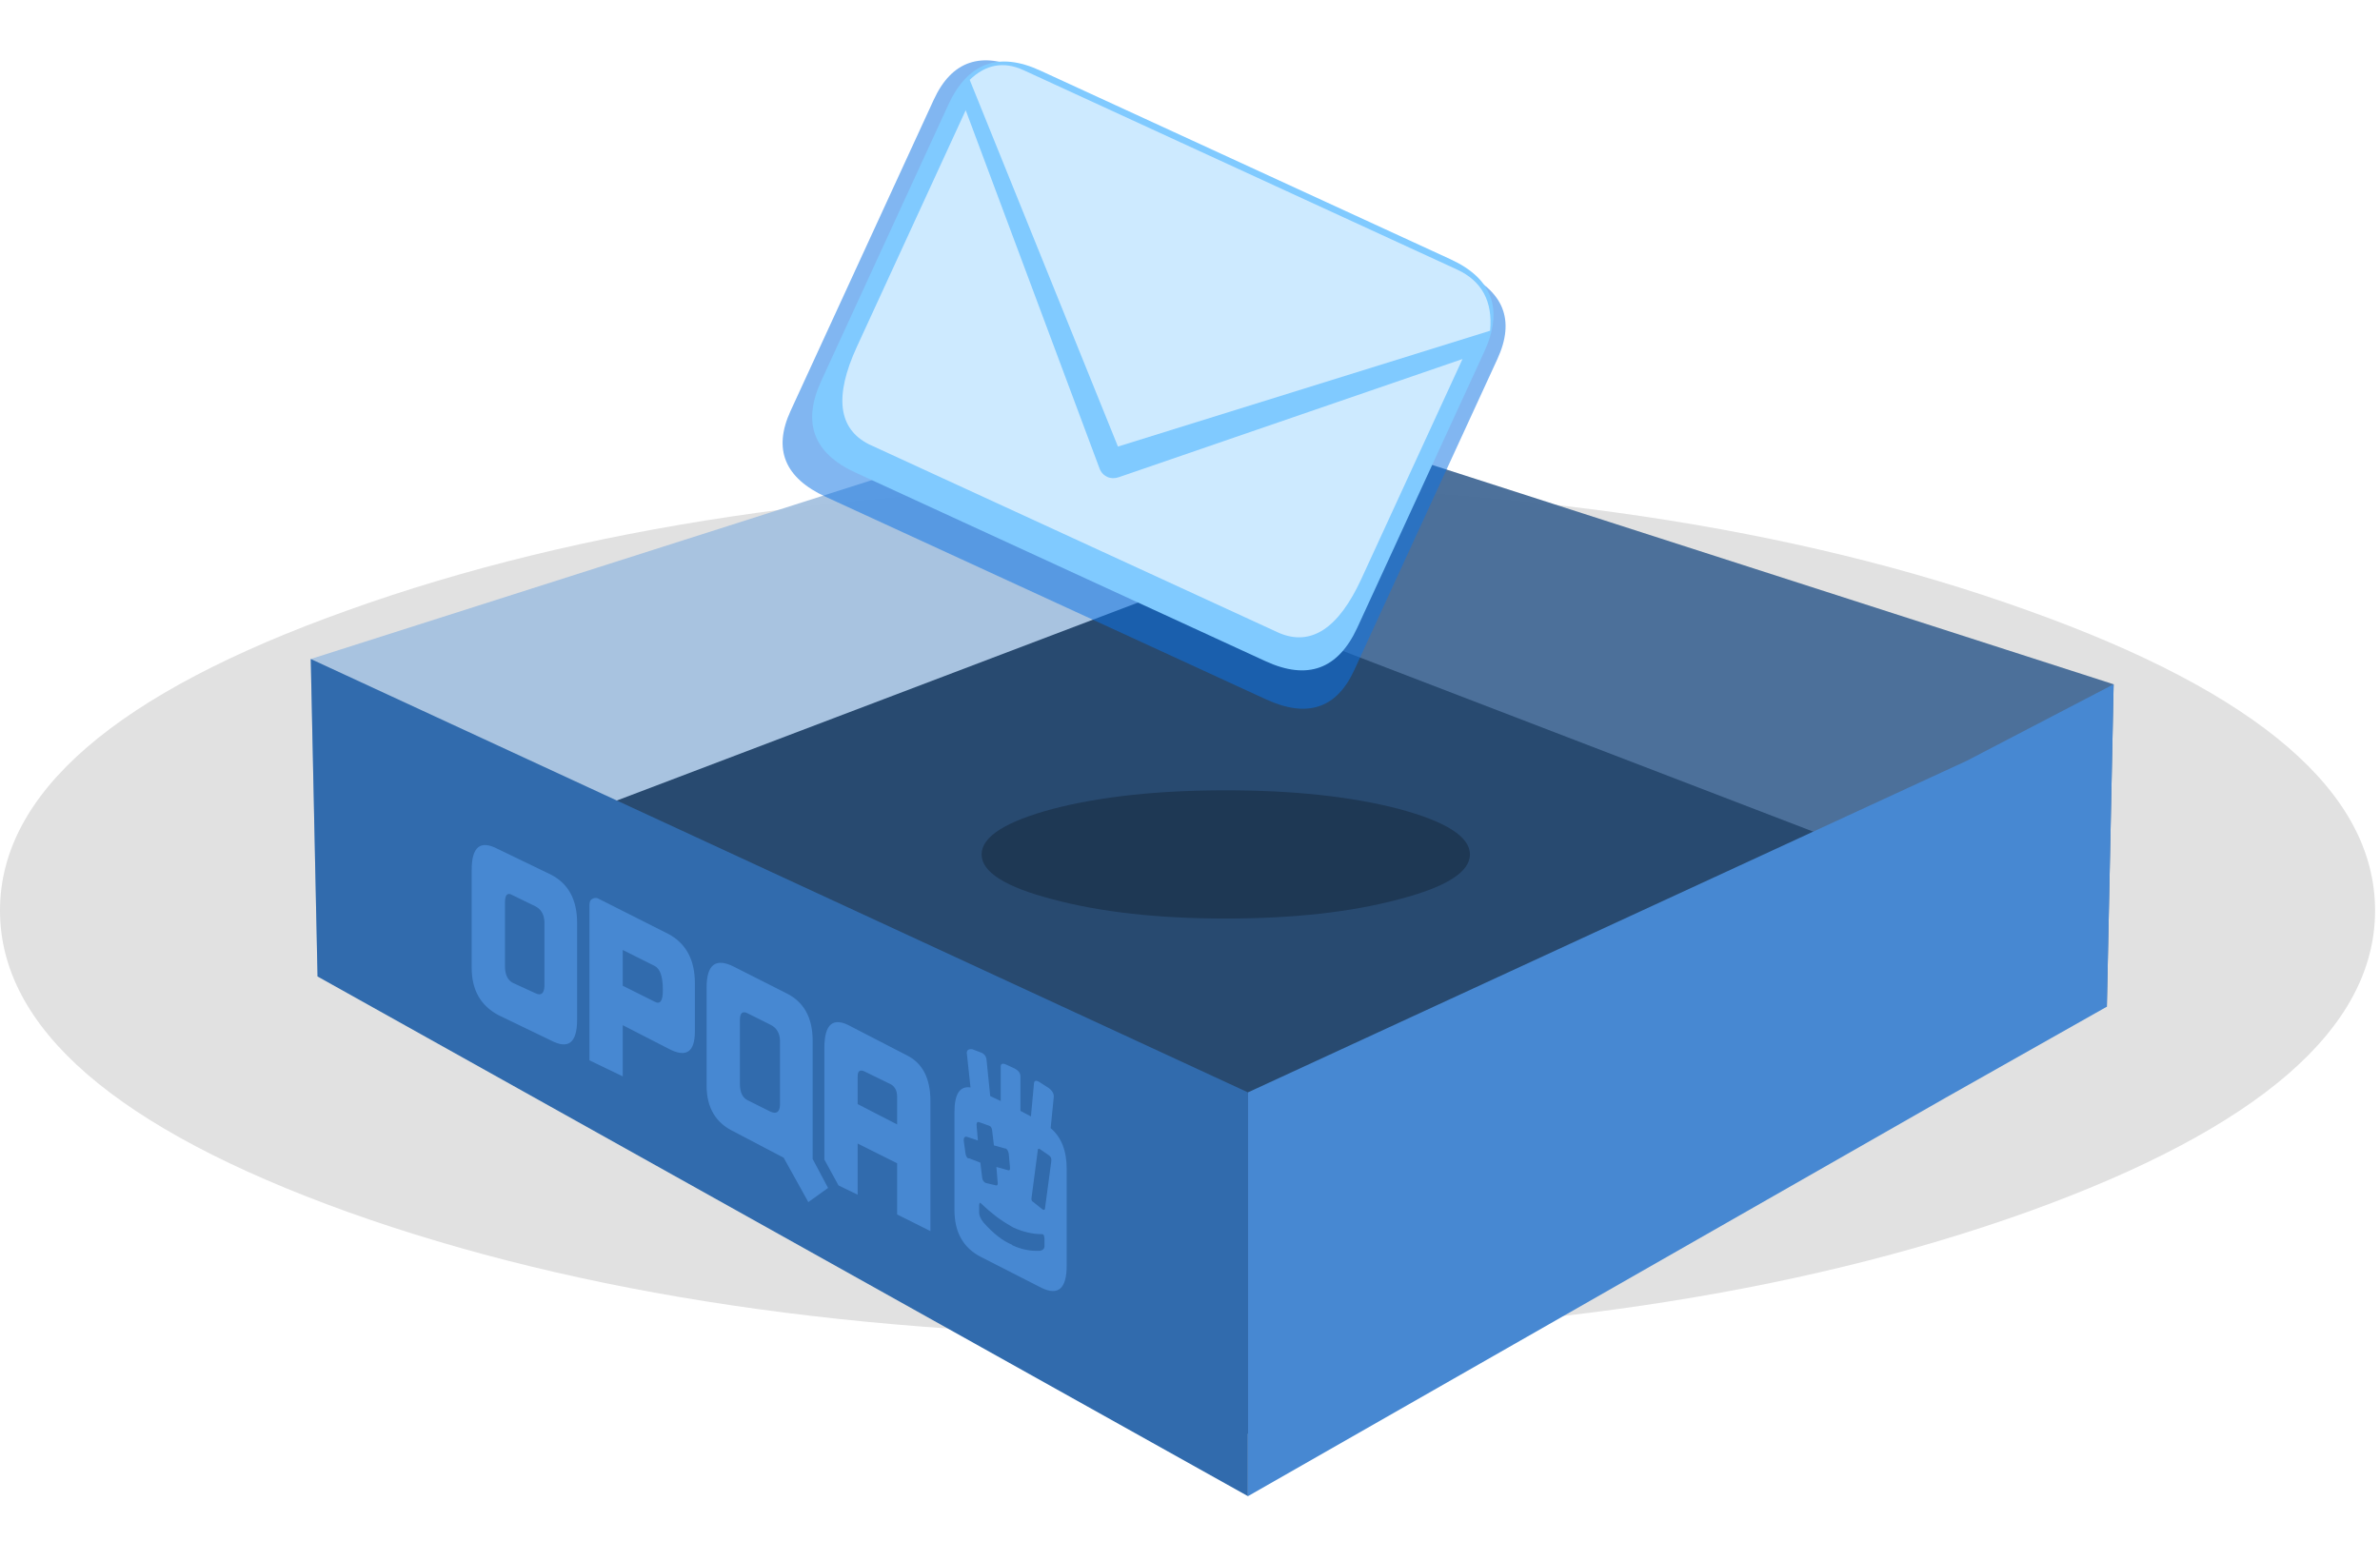 <?xml version="1.0" encoding="utf-8"?><svg id="icoMailsEmpty" image-rendering="auto" baseProfile="basic" version="1.1" x="0px" y="0px" width="193" height="125" xmlns="http://www.w3.org/2000/svg" xmlns:xlink="http://www.w3.org/1999/xlink"><g id="0-Comun_Iconos_Icons_icoEmptyMails" overflow="visible"><g><g id="Layer6_0_FILL"><path fill="#000" fill-opacity=".121" stroke="none" d="M164.4 98.3Q192.6 88.15 192.6 73.85 192.6 59.55 164.4 49.5 136.2 39.35 96.3 39.35 56.45 39.35 28.2 49.5 0 59.55 0 73.85 0 88.15 28.2 98.3 56.45 108.4 96.3 108.4 136.2 108.4 164.4 98.3Z"/></g></g><g><g id="Layer5_0_FILL"><path fill="#A6C2E0" fill-opacity=".968" stroke="none" d="M95.5 52.7L95.45 31.05 25.2 53.45 25.75 79.2 95.5 52.7Z"/><path fill="#486D98" fill-opacity=".968" stroke="none" d="M170.85 81.65L171.4 55.5 95.45 31.05 95.5 52.7 170.85 81.65Z"/></g></g><g><g id="Layer4_0_FILL"><path fill="#284A70" stroke="none" d="M25.75 74.15L76.1 102.3 101.2 116.3 170.85 76.6 95.5 47.65 25.75 74.15Z"/></g></g><g><g id="Layer3_0_FILL"><path fill="#000" fill-opacity=".247" stroke="none" d="M119.2 69.3Q119.2 67.15 113.4 65.6 107.6 64.1 99.4 64.1 91.2 64.1 85.4 65.6 79.6 67.15 79.6 69.3 79.6 71.45 85.4 72.95 91.2 74.5 99.4 74.5 107.6 74.5 113.4 72.95 119.2 71.45 119.2 69.3Z"/></g></g><g><g id="Layer2_0_FILL"><path fill="#316BAD" stroke="none" d="M25.2 53.45L25.75 79.2 101.2 121.35 101.2 88.6 25.2 53.45Z"/><path fill="#4788D2" stroke="none" d="M170.85 81.65L171.4 55.5 159.5 61.7 101.2 88.6 101.2 121.35 157.75 89.05 170.85 81.65Z"/></g></g><g><g id="Layer1_0_FILL"><path fill="#4788D2" stroke="none" d="M69 83.25Q66.85 82.05 66.85 85L66.85 94.05 68 96.15 69.55 96.9 69.55 92.75 72.75 94.35 72.75 98.5 75.45 99.85 75.45 89.3Q75.45 86.55 73.55 85.6L69 83.25M69.55 89.55L69.55 87.3Q69.55 86.65 70.1 86.9L72.25 87.95Q72.75 88.25 72.75 88.95L72.75 91.2 69.55 89.55M59.5 78.4Q57.3 77.3 57.3 80.1L57.3 88.05Q57.3 90.75 59.55 91.8L63.55 93.9 65.55 97.5 67.15 96.35 65.9 94 65.9 84.4Q65.9 81.6 63.75 80.55L59.5 78.4M60 82.75Q60 81.85 60.65 82.2L62.45 83.1Q63.2 83.45 63.25 84.35L63.25 89.65Q63.2 90.5 62.45 90.15L60.65 89.25Q60 88.95 60 87.9L60 82.75M48.45 72.85Q48.2 72.8 48.05 72.9 47.8 73 47.8 73.4L47.8 86 50.5 87.3 50.5 83.15 54.2 85.05Q56.35 86.2 56.35 83.65L56.35 79.75Q56.35 76.9 54.2 75.75L48.45 72.85M53.1 78.35Q53.75 78.7 53.75 80.25L53.75 80.35Q53.75 81.6 53.1 81.25L50.5 79.95 50.5 77.05 53.1 78.35M40.35 68.85Q38.25 67.75 38.25 70.55L38.25 78.5Q38.25 81.2 40.45 82.35L44.7 84.4Q46.8 85.5 46.8 82.7L46.8 74.85Q46.8 72.05 44.7 70.95L40.35 68.85M40.95 73.2Q40.95 72.25 41.55 72.6L43.4 73.5Q44.1 73.85 44.15 74.75L44.15 80Q44.1 80.9 43.4 80.55L41.55 79.7Q40.95 79.35 40.95 78.35L40.95 73.2M81.6 86.35Q81.15 86.15 81.15 86.5L81.15 89.3 80.3 88.9 80 85.95Q79.95 85.5 79.5 85.35L78.85 85.1Q78.4 85.05 78.4 85.4L78.7 88.2Q77.4 88 77.4 90.2L77.4 98.15Q77.4 100.85 79.55 101.95L84.45 104.45Q86.5 105.45 86.5 102.65L86.5 94.8Q86.5 92.6 85.2 91.5L85.45 89Q85.5 88.6 85.05 88.25L84.35 87.8Q83.9 87.5 83.85 87.85L83.6 90.55 82.75 90.1 82.75 87.3Q82.75 86.9 82.25 86.65L81.6 86.35M84.4 93.25L85.05 93.7Q85.3 93.85 85.25 94.2L84.75 97.95Q84.75 98.2 84.55 98.1L83.8 97.5Q83.6 97.4 83.65 97.15L84.15 93.35Q84.15 93.05 84.4 93.25M81.5 93.15Q81.7 93.15 81.8 93.55L81.9 94.65Q81.95 95 81.7 94.9L80.8 94.65 80.9 95.85Q80.95 96.15 80.8 96.15L79.95 95.95Q79.7 95.85 79.65 95.55L79.5 94.3 78.6 93.95Q78.4 94 78.3 93.6L78.15 92.5Q78.15 92.15 78.4 92.2L79.3 92.5 79.2 91.35Q79.15 91 79.35 91L80.2 91.3Q80.4 91.35 80.45 91.65L80.6 92.9 81.5 93.15M79.4 98.35L79.4 97.8Q79.4 97.65 79.45 97.55 79.5 97.55 79.6 97.65 80.75 98.75 81.9 99.4L82.15 99.55Q83.35 100.1 84.5 100.1 84.6 100.1 84.65 100.2 84.7 100.35 84.7 100.5L84.7 101.05Q84.7 101.4 84.3 101.45 83.15 101.5 82.1 101L82.05 100.95Q80.95 100.5 79.75 99.15 79.4 98.7 79.4 98.35Z"/></g></g><g id="000----EXPORT-ALL_icoMailNav" transform="matrix(.513 .236 -.236 .513 79.05 -6.85)"><g><g id="Layer11_0_FILL"><path fill="#0E73E5" fill-opacity=".521" stroke="none" d="M94.8 26.5Q94.8 17.25 85.05 17.25L15.45 17.25Q5.7 17.25 5.7 26.5L5.7 75.7Q5.7 84.8 15.45 84.8L85.05 84.8Q94.8 84.8 94.8 75.7L94.8 26.5Z"/></g></g><g><g id="Layer10_0_FILL"><path fill="#80CAFF" stroke="none" d="M92.65 26.35Q92.65 16.3 82.7 16.3L17.85 16.3Q7.9 16.3 7.9 26.35L7.9 69.95Q7.9 79.85 17.85 79.85L82.7 79.85Q92.65 79.85 92.65 69.95L92.65 26.35Z"/></g></g><g><g id="Layer9_0_FILL"><path fill="#CDEAFF" stroke="none" d="M82.8 75.35Q90.25 75.1 90.25 63.35L90.25 28.6 52.5 64.65Q51.8 65.3 51 65.3 50.1 65.3 49.45 64.65L10.5 25.95 10.5 63.35Q10.5 75.1 17.95 75.35L82.8 75.35Z"/></g></g><g><g id="Layer8_0_FILL"><path fill="#CDEAFF" stroke="none" d="M92.15 23.25Q90.05 17.25 84.15 17.25L15.65 17.25Q10.95 17.25 9.2 21.75L50.55 60.7 92.15 23.25Z"/></g></g><g><g id="Layer7_0_FILL"><path fill="#CDEAFF" stroke="none" d="M89.15 20.8Q87.45 19 82.9 19L14.4 19Q12.8 19 11.8 19.8L50.6 58.95 89.15 20.8Z"/></g></g></g></g></svg>